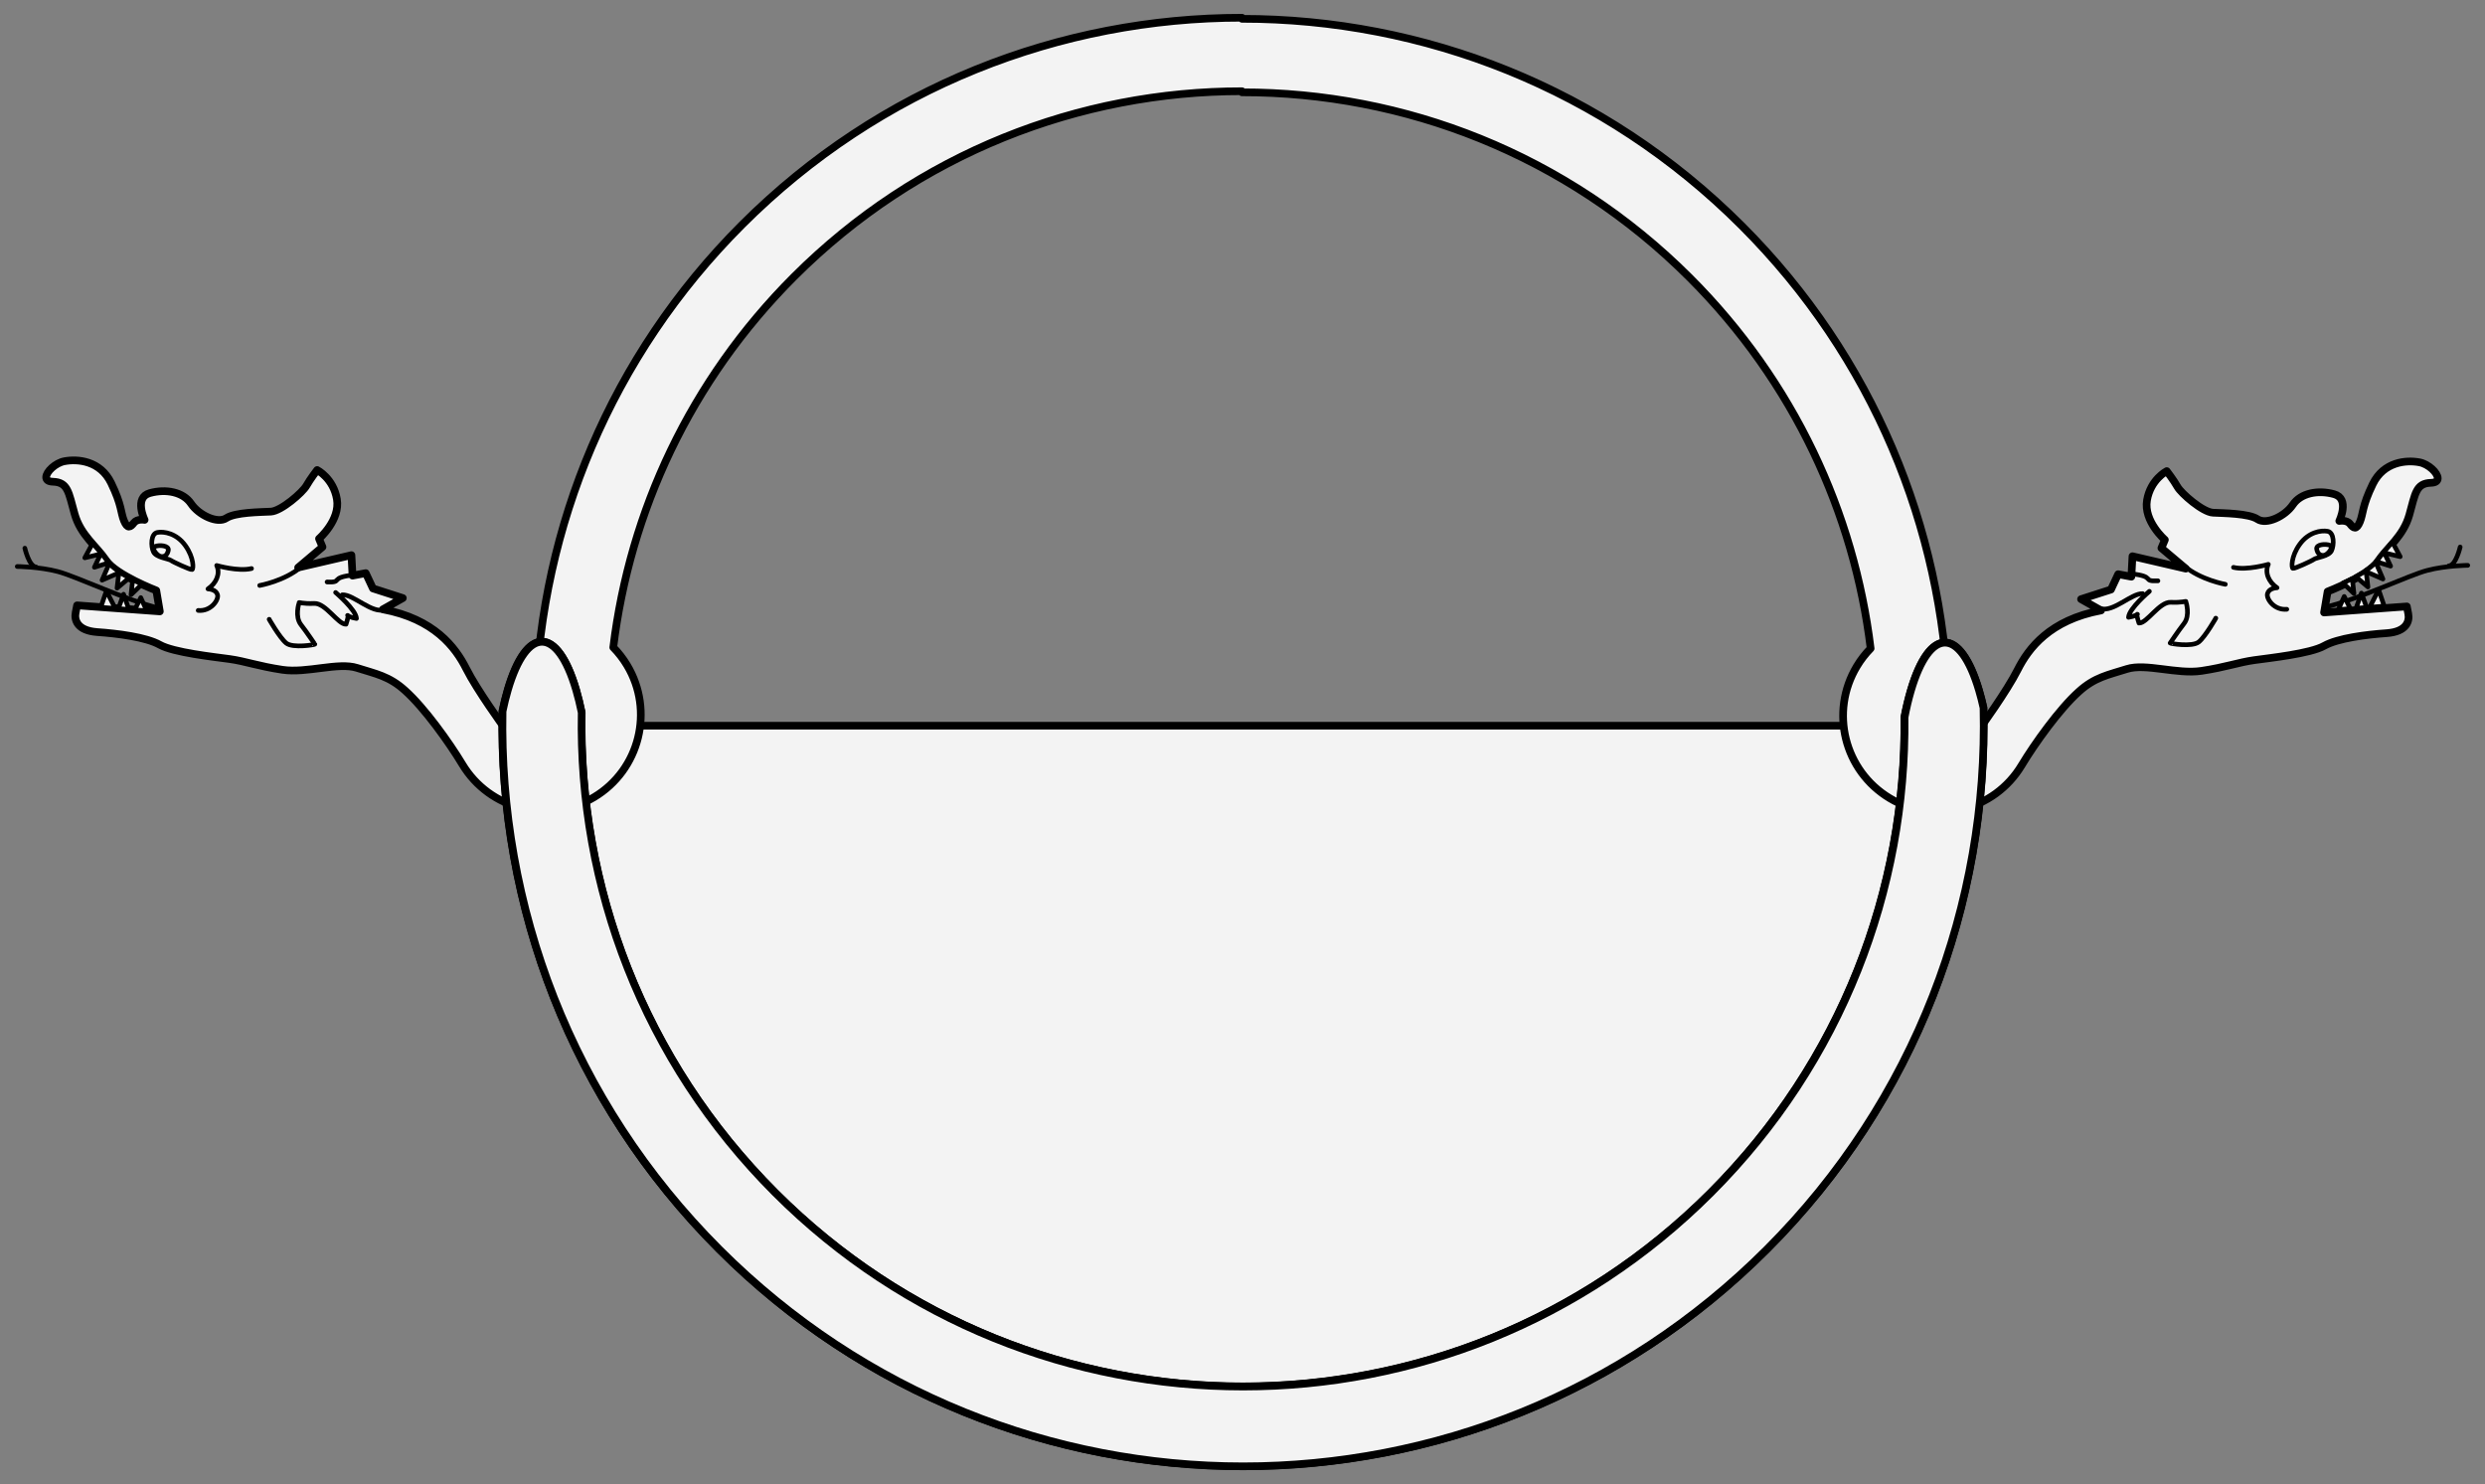 <?xml version="1.0" encoding="UTF-8" standalone="no"?>
<!DOCTYPE svg PUBLIC "-//W3C//DTD SVG 1.1//EN" "http://www.w3.org/Graphics/SVG/1.1/DTD/svg11.dtd">
<svg xmlns:xl="http://www.w3.org/1999/xlink" xmlns="http://www.w3.org/2000/svg" xmlns:dc="http://purl.org/dc/elements/1.1/" version="1.1" viewBox="49.5 81 324 193.5" width="324" height="193.5">
  <rect x="49.5" y="81" width="324" height="193.5" fill="#808080" stroke="none"/>
  <defs>
    <clipPath id="artboard_clip_path">
      <path d="M 49.5 81 L 373.5 81 L 373.5 274.5 L 49.5 274.5 Z"/>
    </clipPath>
  </defs>
  <g id="Caldera_Gringolada_(1)" stroke="none" stroke-opacity="1" fill-opacity="1" stroke-dasharray="none" fill="none">
    <title>Caldera Gringolada (1)</title>
    <g id="Caldera_Gringolada_(1)_Layer_2" clip-path="url(#artboard_clip_path)">
      <title>Layer 2</title>
      <g id="Group_1651">
        <g id="Graphic_1677">
          <path d="M 123.874 175.62 C 123.874 198.065 132.437 220.509 149.561 237.634 C 183.811 271.884 239.34 271.884 273.59 237.634 C 290.715 220.509 299.277 198.065 299.277 175.62 Z" fill="#f3f3f3"/>
          <path d="M 123.874 175.62 C 123.874 198.065 132.437 220.509 149.561 237.634 C 183.811 271.884 239.34 271.884 273.59 237.634 C 290.715 220.509 299.277 198.065 299.277 175.62 Z" stroke="black" stroke-linecap="round" stroke-linejoin="round" stroke-width="1"/>
        </g>
        <g id="Graphic_1676">
          <path d="M 211.429 92.895 L 211.429 93.036 C 232.564 93.032 253.7 101.093 269.825 117.219 C 283.386 130.779 291.243 147.883 293.397 165.55 L 293.397 165.55 C 292.722 166.239 292.116 167.016 291.598 167.879 C 288.034 173.811 289.953 181.51 295.886 185.075 C 301.818 188.64 309.517 186.72 313.082 180.788 C 314.785 177.952 318.03 173.421 320.545 171.176 C 322.624 169.287 324.365 169.007 326.811 168.227 C 329.256 167.447 333.344 168.949 336.528 168.473 C 339.713 167.997 341.369 167.355 343.419 167.072 C 345.469 166.788 350.729 166.224 352.522 165.214 C 354.315 164.205 358.055 163.738 360.673 163.557 C 363.291 163.376 363.682 161.98 363.496 161.027 C 363.31 160.073 363.31 160.073 363.31 160.073 L 352.518 160.859 L 352.98 158.129 C 352.98 158.129 358.226 156.116 359.514 154.215 C 360.801 152.315 362.852 150.925 363.634 148.133 C 364.416 145.341 364.488 144.007 366.467 143.951 C 367.087 143.934 367.339 143.696 367.339 143.368 C 367.339 142.651 366.132 141.5 364.95 141.278 C 363.228 140.954 360.291 141.197 358.87 144.114 C 357.449 147.03 357.635 147.984 357.182 149.062 C 356.729 150.14 356.347 149.885 355.903 149.311 C 355.46 148.738 354.501 148.925 354.501 148.925 C 354.501 148.925 355.922 146.008 353.819 145.429 C 351.716 144.85 349.479 145.286 348.449 146.807 C 347.419 148.327 344.987 149.462 343.842 148.695 C 342.698 147.929 339.379 147.917 338.038 147.848 C 336.698 147.78 333.904 145.356 333.398 144.465 C 332.892 143.573 332.005 142.427 332.005 142.427 C 332.005 142.427 329.893 143.499 329.43 146.228 C 328.968 148.958 331.762 151.382 331.762 151.382 L 331.309 152.46 L 334.486 155.14 L 327.537 153.526 L 327.394 156.193 L 325.672 155.869 L 324.735 157.867 L 320.834 159.123 L 323.443 160.593 C 316.758 161.843 313.974 165.534 312.566 168.332 C 311.159 171.131 307.644 175.967 307.644 175.967 L 303.534 172.38 C 302.753 149.882 293.775 127.616 276.601 110.442 C 258.605 92.446 235.016 83.449 211.429 83.453 L 211.429 83.312 C 187.841 83.308 164.253 92.304 146.256 110.3 C 129.082 127.474 120.105 149.74 119.323 172.238 L 115.213 175.826 C 115.213 175.826 111.698 170.989 110.291 168.191 C 108.884 165.392 106.1 161.701 99.414 160.451 L 102.023 158.981 L 98.122 157.725 L 97.185 155.728 L 95.463 156.052 L 95.32 153.384 L 88.372 154.998 L 91.548 152.318 L 91.095 151.24 C 91.095 151.24 93.89 148.816 93.427 146.087 C 92.965 143.357 90.852 142.285 90.852 142.285 C 90.852 142.285 89.965 143.432 89.459 144.323 C 88.954 145.214 86.159 147.638 84.819 147.706 C 83.479 147.775 80.16 147.787 79.015 148.553 C 77.87 149.32 75.438 148.186 74.408 146.665 C 73.378 145.144 71.141 144.708 69.038 145.287 C 66.935 145.867 68.356 148.783 68.356 148.783 C 68.356 148.783 67.397 148.596 66.954 149.17 C 66.51 149.743 66.129 149.998 65.676 148.92 C 65.223 147.842 65.409 146.889 63.988 143.972 C 62.567 141.055 59.629 140.812 57.907 141.136 C 56.725 141.358 55.519 142.509 55.519 143.227 C 55.519 143.554 55.77 143.792 56.391 143.809 C 58.37 143.866 58.441 145.199 59.223 147.991 C 60.005 150.783 62.056 152.173 63.344 154.074 C 64.631 155.975 69.877 157.988 69.877 157.988 L 70.34 160.717 L 59.547 159.931 C 59.547 159.931 59.547 159.931 59.361 160.885 C 59.175 161.838 59.566 163.234 62.184 163.415 C 64.803 163.596 68.542 164.063 70.336 165.073 C 72.129 166.082 77.388 166.647 79.438 166.93 C 81.488 167.214 83.145 167.856 86.329 168.332 C 89.513 168.807 93.601 167.305 96.047 168.085 C 98.492 168.865 100.233 169.145 102.313 171.034 C 104.827 173.279 108.072 177.811 109.776 180.646 C 113.34 186.578 121.039 188.498 126.972 184.933 C 132.904 181.369 134.824 173.67 131.259 167.737 C 130.741 166.875 130.135 166.097 129.461 165.409 L 129.46 165.409 C 131.614 147.742 139.472 130.637 153.032 117.077 C 169.158 100.951 190.294 92.891 211.429 92.895 Z" fill="#f3f3f3"/>
          <path d="M 211.429 92.895 L 211.429 93.036 C 232.564 93.032 253.7 101.093 269.825 117.219 C 283.386 130.779 291.243 147.883 293.397 165.55 L 293.397 165.55 C 292.722 166.239 292.116 167.016 291.598 167.879 C 288.034 173.811 289.953 181.51 295.886 185.075 C 301.818 188.64 309.517 186.72 313.082 180.788 C 314.785 177.952 318.03 173.421 320.545 171.176 C 322.624 169.287 324.365 169.007 326.811 168.227 C 329.256 167.447 333.344 168.949 336.528 168.473 C 339.713 167.997 341.369 167.355 343.419 167.072 C 345.469 166.788 350.729 166.224 352.522 165.214 C 354.315 164.205 358.055 163.738 360.673 163.557 C 363.291 163.376 363.682 161.98 363.496 161.027 C 363.31 160.073 363.31 160.073 363.31 160.073 L 352.518 160.859 L 352.98 158.129 C 352.98 158.129 358.226 156.116 359.514 154.215 C 360.801 152.315 362.852 150.925 363.634 148.133 C 364.416 145.341 364.488 144.007 366.467 143.951 C 367.087 143.934 367.339 143.696 367.339 143.368 C 367.339 142.651 366.132 141.5 364.95 141.278 C 363.228 140.954 360.291 141.197 358.87 144.114 C 357.449 147.03 357.635 147.984 357.182 149.062 C 356.729 150.14 356.347 149.885 355.903 149.311 C 355.46 148.738 354.501 148.925 354.501 148.925 C 354.501 148.925 355.922 146.008 353.819 145.429 C 351.716 144.85 349.479 145.286 348.449 146.807 C 347.419 148.327 344.987 149.462 343.842 148.695 C 342.698 147.929 339.379 147.917 338.038 147.848 C 336.698 147.78 333.904 145.356 333.398 144.465 C 332.892 143.573 332.005 142.427 332.005 142.427 C 332.005 142.427 329.893 143.499 329.43 146.228 C 328.968 148.958 331.762 151.382 331.762 151.382 L 331.309 152.46 L 334.486 155.14 L 327.537 153.526 L 327.394 156.193 L 325.672 155.869 L 324.735 157.867 L 320.834 159.123 L 323.443 160.593 C 316.758 161.843 313.974 165.534 312.566 168.332 C 311.159 171.131 307.644 175.967 307.644 175.967 L 303.534 172.38 C 302.753 149.882 293.775 127.616 276.601 110.442 C 258.605 92.446 235.016 83.449 211.429 83.453 L 211.429 83.312 C 187.841 83.308 164.253 92.304 146.256 110.3 C 129.082 127.474 120.105 149.74 119.323 172.238 L 115.213 175.826 C 115.213 175.826 111.698 170.989 110.291 168.191 C 108.884 165.392 106.1 161.701 99.414 160.451 L 102.023 158.981 L 98.122 157.725 L 97.185 155.728 L 95.463 156.052 L 95.32 153.384 L 88.372 154.998 L 91.548 152.318 L 91.095 151.24 C 91.095 151.24 93.89 148.816 93.427 146.087 C 92.965 143.357 90.852 142.285 90.852 142.285 C 90.852 142.285 89.965 143.432 89.459 144.323 C 88.954 145.214 86.159 147.638 84.819 147.706 C 83.479 147.775 80.16 147.787 79.015 148.553 C 77.87 149.32 75.438 148.186 74.408 146.665 C 73.378 145.144 71.141 144.708 69.038 145.287 C 66.935 145.867 68.356 148.783 68.356 148.783 C 68.356 148.783 67.397 148.596 66.954 149.17 C 66.51 149.743 66.129 149.998 65.676 148.92 C 65.223 147.842 65.409 146.889 63.988 143.972 C 62.567 141.055 59.629 140.812 57.907 141.136 C 56.725 141.358 55.519 142.509 55.519 143.227 C 55.519 143.554 55.77 143.792 56.391 143.809 C 58.37 143.866 58.441 145.199 59.223 147.991 C 60.005 150.783 62.056 152.173 63.344 154.074 C 64.631 155.975 69.877 157.988 69.877 157.988 L 70.34 160.717 L 59.547 159.931 C 59.547 159.931 59.547 159.931 59.361 160.885 C 59.175 161.838 59.566 163.234 62.184 163.415 C 64.803 163.596 68.542 164.063 70.336 165.073 C 72.129 166.082 77.388 166.647 79.438 166.93 C 81.488 167.214 83.145 167.856 86.329 168.332 C 89.513 168.807 93.601 167.305 96.047 168.085 C 98.492 168.865 100.233 169.145 102.313 171.034 C 104.827 173.279 108.072 177.811 109.776 180.646 C 113.34 186.578 121.039 188.498 126.972 184.933 C 132.904 181.369 134.824 173.67 131.259 167.737 C 130.741 166.875 130.135 166.097 129.461 165.409 L 129.46 165.409 C 131.614 147.742 139.472 130.637 153.032 117.077 C 169.158 100.951 190.294 92.891 211.429 92.895 Z" stroke="black" stroke-linecap="round" stroke-linejoin="round" stroke-width="1"/>
        </g>
        <g id="Graphic_1675">
          <path d="M 115.004 173.718 C 114.514 199.055 123.936 224.548 143.27 243.883 C 162.126 262.739 186.84 272.167 211.554 272.167 C 236.268 272.167 260.982 262.739 279.839 243.883 C 299.288 224.433 308.707 198.752 308.095 173.266 C 307.922 172.488 307.731 171.741 307.522 171.031 C 305.066 162.683 301.083 162.683 298.627 171.031 C 298.309 172.111 298.032 173.278 297.797 174.509 C 298.057 196.917 289.638 219.406 272.541 236.503 C 238.859 270.186 184.25 270.186 150.568 236.503 C 133.311 219.246 124.895 196.496 125.322 173.881 C 125.109 172.839 124.867 171.848 124.594 170.92 C 122.137 162.571 118.155 162.571 115.699 170.92 C 115.44 171.799 115.208 172.736 115.004 173.718 Z" fill="white"/>
          <path d="M 115.004 173.718 C 114.514 199.055 123.936 224.548 143.27 243.883 C 162.126 262.739 186.84 272.167 211.554 272.167 C 236.268 272.167 260.982 262.739 279.839 243.883 C 299.288 224.433 308.707 198.752 308.095 173.266 C 307.922 172.488 307.731 171.741 307.522 171.031 C 305.066 162.683 301.083 162.683 298.627 171.031 C 298.309 172.111 298.032 173.278 297.797 174.509 C 298.057 196.917 289.638 219.406 272.541 236.503 C 238.859 270.186 184.25 270.186 150.568 236.503 C 133.311 219.246 124.895 196.496 125.322 173.881 C 125.109 172.839 124.867 171.848 124.594 170.92 C 122.137 162.571 118.155 162.571 115.699 170.92 C 115.44 171.799 115.208 172.736 115.004 173.718 Z" stroke="black" stroke-linecap="round" stroke-linejoin="round" stroke-width="1"/>
        </g>
        <g id="Graphic_1674">
          <path d="M 115.025 173.739 C 114.535 199.076 123.957 224.57 143.291 243.904 C 162.148 262.76 186.862 272.188 211.576 272.188 C 236.29 272.188 261.004 262.76 279.86 243.904 C 299.309 224.455 308.728 198.773 308.116 173.287 C 307.943 172.509 307.752 171.762 307.543 171.052 C 305.087 162.704 301.104 162.704 298.648 171.052 C 298.33 172.132 298.053 173.299 297.818 174.53 C 298.078 196.938 289.66 219.427 272.562 236.525 C 238.88 270.207 184.271 270.207 150.589 236.525 C 133.332 219.268 124.917 196.517 125.343 173.902 C 125.13 172.861 124.888 171.869 124.615 170.941 C 122.159 162.592 118.176 162.592 115.72 170.941 C 115.461 171.82 115.23 172.757 115.025 173.739 Z" fill="#f3f3f3"/>
          <path d="M 115.025 173.739 C 114.535 199.076 123.957 224.57 143.291 243.904 C 162.148 262.76 186.862 272.188 211.576 272.188 C 236.29 272.188 261.004 262.76 279.86 243.904 C 299.309 224.455 308.728 198.773 308.116 173.287 C 307.943 172.509 307.752 171.762 307.543 171.052 C 305.087 162.704 301.104 162.704 298.648 171.052 C 298.33 172.132 298.053 173.299 297.818 174.53 C 298.078 196.938 289.66 219.427 272.562 236.525 C 238.88 270.207 184.271 270.207 150.589 236.525 C 133.332 219.268 124.917 196.517 125.343 173.902 C 125.13 172.861 124.888 171.869 124.615 170.941 C 122.159 162.592 118.176 162.592 115.72 170.941 C 115.461 171.82 115.23 172.757 115.025 173.739 Z" stroke="black" stroke-linecap="round" stroke-linejoin="round" stroke-width="1"/>
        </g>
        <g id="Line_1673">
          <path d="M 371.25 154.713 C 371.25 154.713 368.385 154.737 365.965 155.372 C 363.544 156.007 357.025 159.142 352.657 160.169" stroke="black" stroke-linecap="round" stroke-linejoin="round" stroke-width=".607"/>
        </g>
        <g id="Line_1672">
          <path d="M 370.261 152.322 C 370.261 152.322 369.72 154.713 368.794 154.779" stroke="black" stroke-linecap="round" stroke-linejoin="round" stroke-width=".607"/>
        </g>
        <g id="Line_1671">
          <path d="M 334.255 154.772 C 336.399 156.611 339.642 157.183 339.642 157.183" stroke="black" stroke-linecap="round" stroke-linejoin="round" stroke-width=".607"/>
        </g>
        <g id="Line_1670">
          <path d="M 327.295 155.806 C 330.687 156.144 328.657 156.833 330.853 156.73" stroke="black" stroke-linecap="round" stroke-linejoin="round" stroke-width=".607"/>
        </g>
        <g id="Line_1669">
          <path d="M 323.358 160.342 C 325.014 160.892 327.423 158.321 328.869 158.406" stroke="black" stroke-linecap="round" stroke-linejoin="round" stroke-width=".607"/>
        </g>
        <g id="Line_1668">
          <path d="M 329.741 158.103 C 329.741 158.103 327.08 160.347 327.022 161.491 C 327.758 161.385 328.322 161.07 328.159 161.086 C 327.996 161.103 328.383 162.239 328.383 162.239 C 329.397 162.31 331.032 159.458 332.528 159.529 C 334.023 159.599 334.526 159.35 334.515 159.428 C 334.504 159.506 335.097 161.221 334.262 162.297 C 333.426 163.374 332.507 164.782 332.45 164.843 C 332.394 164.905 335.33 165.4 336.185 164.701 C 337.041 164.001 338.502 161.443 338.45 161.509" stroke="black" stroke-linecap="round" stroke-linejoin="round" stroke-width=".607"/>
        </g>
        <g id="Line_1667">
          <path d="M 347.657 160.441 C 346.023 160.592 344.971 159.094 345.136 158.417 C 345.302 157.739 346.164 157.645 346.384 157.633 C 345.307 156.907 344.749 155.65 345.246 154.581 C 345.246 154.581 342.43 155.399 340.707 154.977" stroke="black" stroke-linecap="round" stroke-linejoin="round" stroke-width=".607"/>
        </g>
        <g id="Graphic_1666">
          <path d="M 352.99 150.273 C 352.128 150.112 350.489 150.376 349.339 151.975 C 348.19 153.575 348.264 155.06 348.459 155.114 C 348.654 155.168 350.923 154.138 351.212 153.917 C 351.501 153.696 353.13 153.542 353.486 152.813 C 353.841 152.085 353.851 150.435 352.99 150.273 Z" fill="#f3f3f3"/>
          <path d="M 352.99 150.273 C 352.128 150.112 350.489 150.376 349.339 151.975 C 348.19 153.575 348.264 155.06 348.459 155.114 C 348.654 155.168 350.923 154.138 351.212 153.917 C 351.501 153.696 353.13 153.542 353.486 152.813 C 353.841 152.085 353.851 150.435 352.99 150.273 Z" stroke="black" stroke-linecap="round" stroke-linejoin="round" stroke-width=".607"/>
        </g>
        <g id="Graphic_1665">
          <path d="M 353.283 152.099 C 352.742 151.875 351.432 151.966 351.556 152.601 C 351.68 153.236 352.062 153.492 352.541 153.398 C 353.021 153.305 353.824 152.323 353.283 152.099 Z" fill="#f3f3f3"/>
          <path d="M 353.283 152.099 C 352.742 151.875 351.432 151.966 351.556 152.601 C 351.68 153.236 352.062 153.492 352.541 153.398 C 353.021 153.305 353.824 152.323 353.283 152.099 Z" stroke="black" stroke-linecap="round" stroke-linejoin="round" stroke-width=".607"/>
        </g>
        <g id="Graphic_1664">
          <path d="M 355.713 156.674 L 356.2 156.447 L 356.412 158.384 L 354.992 157.022 C 355.223 156.914 355.465 156.797 355.713 156.674 Z M 361.429 151.692 L 362.443 153.579 L 360.376 153.08 L 361.191 154.813 L 359.34 154.233 C 359.418 154.142 359.488 154.052 359.549 153.962 C 359.651 153.811 359.758 153.664 359.869 153.519 L 360.287 153.058 L 360.245 153.048 C 360.623 152.594 361.029 152.153 361.429 151.692 Z M 359.047 154.539 L 359.277 154.362 L 360.191 156.492 L 358.006 155.543 L 358.237 157.533 L 356.648 156.194 L 357.893 155.494 L 357.84 155.471 C 358.298 155.17 358.715 154.856 359.047 154.539 Z" fill="#f3f3f3"/>
          <path d="M 355.713 156.674 L 356.2 156.447 L 356.412 158.384 L 354.992 157.022 C 355.223 156.914 355.465 156.797 355.713 156.674 Z M 361.429 151.692 L 362.443 153.579 L 360.376 153.08 L 361.191 154.813 L 359.34 154.233 C 359.418 154.142 359.488 154.052 359.549 153.962 C 359.651 153.811 359.758 153.664 359.869 153.519 L 360.287 153.058 L 360.245 153.048 C 360.623 152.594 361.029 152.153 361.429 151.692 Z M 359.047 154.539 L 359.277 154.362 L 360.191 156.492 L 358.006 155.543 L 358.237 157.533 L 356.648 156.194 L 357.893 155.494 L 357.84 155.471 C 358.298 155.17 358.715 154.856 359.047 154.539 Z" stroke="black" stroke-linecap="round" stroke-linejoin="round" stroke-width=".607"/>
        </g>
        <g id="Graphic_1663">
          <path d="M 358.471 160.179 L 359.63 157.89 L 360.362 160.037 Z M 356.686 160.314 L 357.388 158.331 L 358.072 160.21 Z M 354.372 160.489 L 355.146 158.772 L 355.946 160.37 Z" fill="#f3f3f3"/>
          <path d="M 358.471 160.179 L 359.63 157.89 L 360.362 160.037 Z M 356.686 160.314 L 357.388 158.331 L 358.072 160.21 Z M 354.372 160.489 L 355.146 158.772 L 355.946 160.37 Z" stroke="black" stroke-linecap="round" stroke-linejoin="round" stroke-width=".607"/>
        </g>
        <g id="Line_1662">
          <path d="M 51.75 154.864 C 51.75 154.864 54.615 154.888 57.035 155.523 C 59.456 156.158 65.975 159.293 70.343 160.32" stroke="black" stroke-linecap="round" stroke-linejoin="round" stroke-width=".607"/>
        </g>
        <g id="Line_1661">
          <path d="M 52.739 152.473 C 52.739 152.473 53.28 154.864 54.206 154.93" stroke="black" stroke-linecap="round" stroke-linejoin="round" stroke-width=".607"/>
        </g>
        <g id="Line_1660">
          <path d="M 88.745 154.923 C 86.601 156.762 83.358 157.335 83.358 157.335" stroke="black" stroke-linecap="round" stroke-linejoin="round" stroke-width=".607"/>
        </g>
        <g id="Line_1659">
          <path d="M 95.705 155.957 C 92.313 156.295 94.343 156.984 92.147 156.881" stroke="black" stroke-linecap="round" stroke-linejoin="round" stroke-width=".607"/>
        </g>
        <g id="Line_1658">
          <path d="M 99.642 160.493 C 97.986 161.043 95.577 158.472 94.131 158.557" stroke="black" stroke-linecap="round" stroke-linejoin="round" stroke-width=".607"/>
        </g>
        <g id="Line_1657">
          <path d="M 93.259 158.254 C 93.259 158.254 95.92 160.499 95.978 161.642 C 95.242 161.536 94.678 161.221 94.841 161.238 C 95.004 161.254 94.617 162.39 94.617 162.39 C 93.603 162.461 91.968 159.609 90.472 159.68 C 88.977 159.75 88.474 159.501 88.485 159.579 C 88.496 159.657 87.903 161.373 88.738 162.449 C 89.574 163.525 90.493 164.933 90.55 164.994 C 90.606 165.056 87.67 165.551 86.815 164.852 C 85.959 164.153 84.498 161.594 84.55 161.66" stroke="black" stroke-linecap="round" stroke-linejoin="round" stroke-width=".607"/>
        </g>
        <g id="Line_1656">
          <path d="M 75.343 160.592 C 76.977 160.744 78.029 159.245 77.864 158.568 C 77.698 157.89 76.836 157.797 76.616 157.784 C 77.693 157.058 78.251 155.802 77.754 154.732 C 77.754 154.732 80.57 155.55 82.293 155.128" stroke="black" stroke-linecap="round" stroke-linejoin="round" stroke-width=".607"/>
        </g>
        <g id="Graphic_1655">
          <path d="M 70.01 150.424 C 70.872 150.263 72.511 150.527 73.661 152.126 C 74.81 153.726 74.736 155.211 74.541 155.265 C 74.346 155.319 72.077 154.289 71.788 154.068 C 71.499 153.847 69.87 153.693 69.514 152.965 C 69.159 152.236 69.149 150.586 70.01 150.424 Z" fill="#f3f3f3"/>
          <path d="M 70.01 150.424 C 70.872 150.263 72.511 150.527 73.661 152.126 C 74.81 153.726 74.736 155.211 74.541 155.265 C 74.346 155.319 72.077 154.289 71.788 154.068 C 71.499 153.847 69.87 153.693 69.514 152.965 C 69.159 152.236 69.149 150.586 70.01 150.424 Z" stroke="black" stroke-linecap="round" stroke-linejoin="round" stroke-width=".607"/>
        </g>
        <g id="Graphic_1654">
          <path d="M 69.717 152.25 C 70.258 152.026 71.568 152.117 71.444 152.752 C 71.32 153.388 70.938 153.643 70.459 153.549 C 69.979 153.456 69.176 152.474 69.717 152.25 Z" fill="#f3f3f3"/>
          <path d="M 69.717 152.25 C 70.258 152.026 71.568 152.117 71.444 152.752 C 71.32 153.388 70.938 153.643 70.459 153.549 C 69.979 153.456 69.176 152.474 69.717 152.25 Z" stroke="black" stroke-linecap="round" stroke-linejoin="round" stroke-width=".607"/>
        </g>
        <g id="Graphic_1653">
          <path d="M 67.287 156.825 L 66.8 156.598 L 66.588 158.535 L 68.008 157.174 C 67.777 157.065 67.535 156.949 67.287 156.825 Z M 61.571 151.844 L 60.557 153.73 L 62.624 153.231 L 61.809 154.964 L 63.66 154.384 C 63.582 154.294 63.512 154.203 63.451 154.113 C 63.349 153.963 63.242 153.815 63.131 153.67 L 62.713 153.209 L 62.755 153.199 C 62.377 152.745 61.971 152.304 61.571 151.844 Z M 63.953 154.69 L 63.723 154.513 L 62.809 156.643 L 64.994 155.694 L 64.763 157.684 L 66.352 156.346 L 65.107 155.645 L 65.16 155.622 C 64.702 155.321 64.285 155.007 63.953 154.69 Z" fill="#f3f3f3"/>
          <path d="M 67.287 156.825 L 66.8 156.598 L 66.588 158.535 L 68.008 157.174 C 67.777 157.065 67.535 156.949 67.287 156.825 Z M 61.571 151.844 L 60.557 153.73 L 62.624 153.231 L 61.809 154.964 L 63.66 154.384 C 63.582 154.294 63.512 154.203 63.451 154.113 C 63.349 153.963 63.242 153.815 63.131 153.67 L 62.713 153.209 L 62.755 153.199 C 62.377 152.745 61.971 152.304 61.571 151.844 Z M 63.953 154.69 L 63.723 154.513 L 62.809 156.643 L 64.994 155.694 L 64.763 157.684 L 66.352 156.346 L 65.107 155.645 L 65.16 155.622 C 64.702 155.321 64.285 155.007 63.953 154.69 Z" stroke="black" stroke-linecap="round" stroke-linejoin="round" stroke-width=".607"/>
        </g>
        <g id="Graphic_1652">
          <path d="M 64.529 160.331 L 63.37 158.042 L 62.638 160.188 Z M 66.314 160.465 L 65.612 158.483 L 64.928 160.361 Z M 68.628 160.64 L 67.854 158.924 L 67.054 160.521 Z" fill="#f3f3f3"/>
          <path d="M 64.529 160.331 L 63.37 158.042 L 62.638 160.188 Z M 66.314 160.465 L 65.612 158.483 L 64.928 160.361 Z M 68.628 160.64 L 67.854 158.924 L 67.054 160.521 Z" stroke="black" stroke-linecap="round" stroke-linejoin="round" stroke-width=".607"/>
        </g>
      </g>
    </g>
  </g>
</svg>
